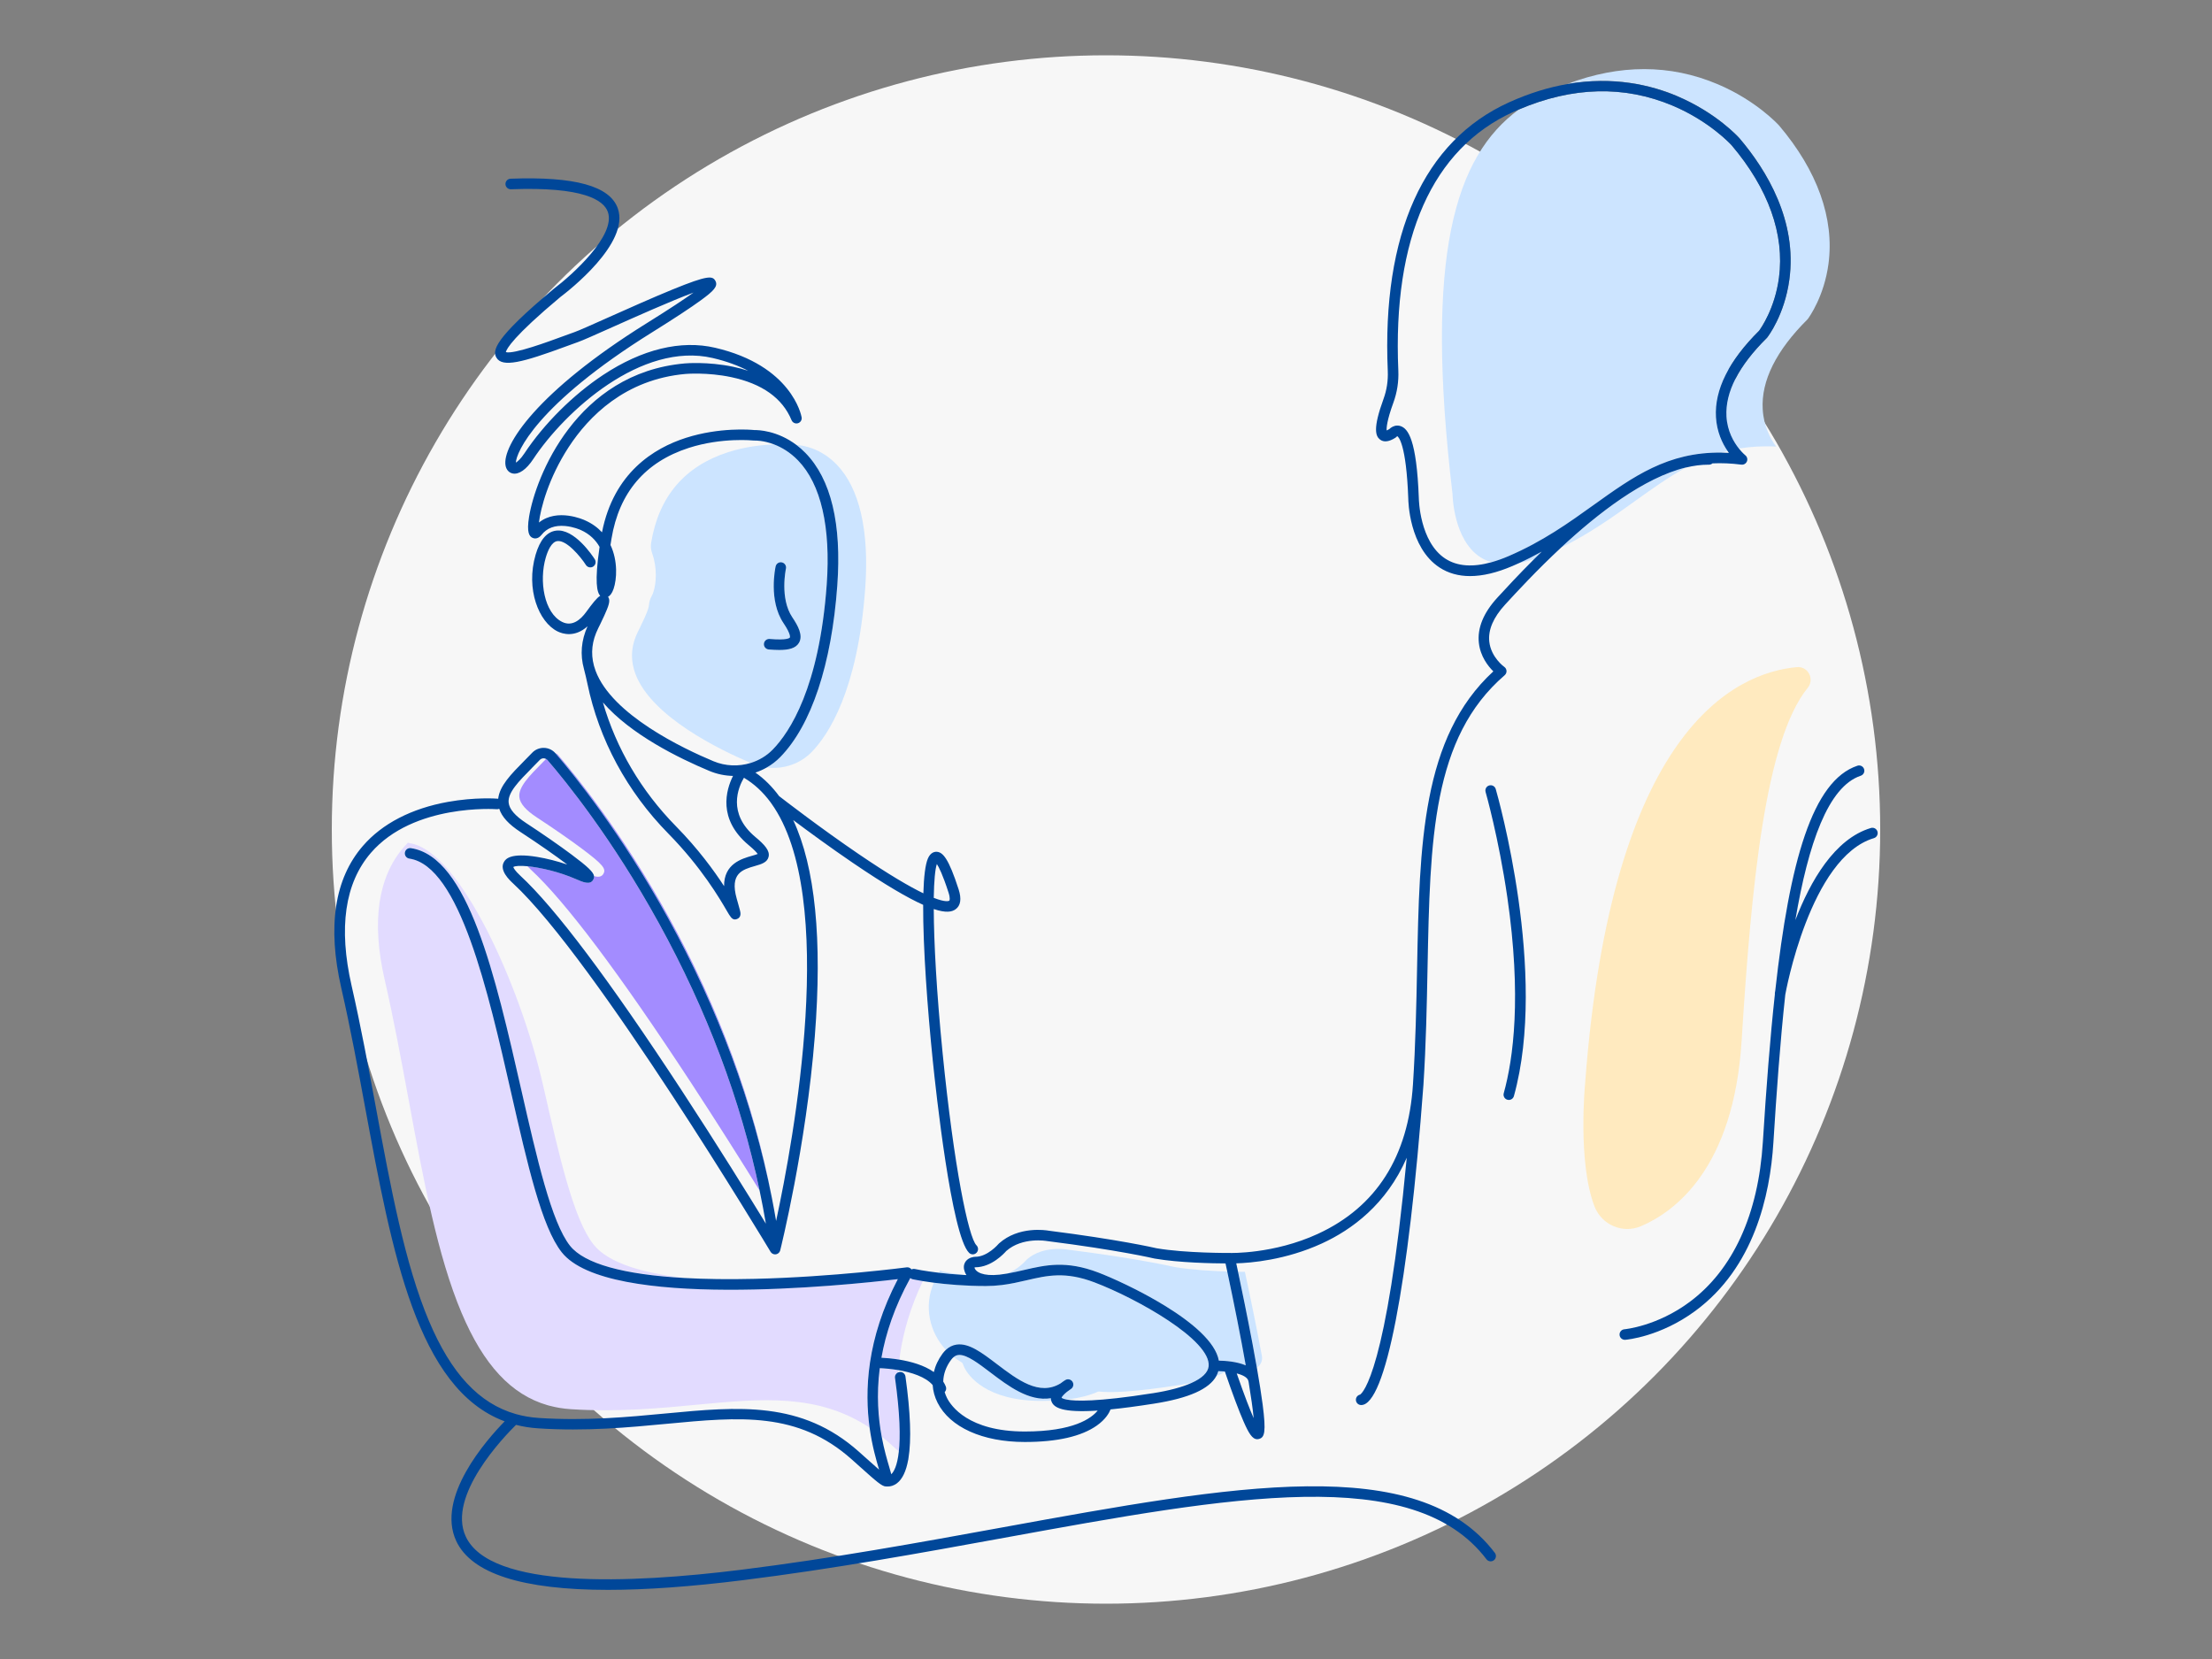 <?xml version="1.0" encoding="UTF-8"?>
<svg xmlns="http://www.w3.org/2000/svg" fill="none" height="240" viewBox="0 0 320 240" width="320">
  <rect x="0" y="0" width="320" height="240" fill="#808080" stroke="none"/>
  <circle cx="160" cy="120" fill="#f7f7f7" r="112"></circle>
  <g fill="#cce4ff">
    <path d="m181.826 197.834c.531-.339.855-.971.727-1.66-.702-3.779-1.566-8.049-2.46-12.185h-.025c-.256 0-.583-.003-.958-.01.503 2.378 1.34 6.423 2.1 10.455.229 1.215.433 2.347.619 3.4z"></path>
    <path d="m176.256 198.362c-.067.241-.159.473-.281.696.47-.186.885-.381 1.245-.586-.006-.021-.015-.043-.021-.064-.321-.028-.638-.043-.943-.046z"></path>
    <path d="m139.124 197.089c.07.046.125.116.152.196.067.189.147.375.238.561.571 1.133 3.062 4.82 11.196 4.82.48 0 .938-.009 1.374-.027-.037-.123-.058-.245-.061-.367-3.165.516-6.202-1.791-8.76-3.736-1.707-1.294-3.321-2.524-4.46-2.524-.07 0-.137.003-.204.015-.162.021-.379.083-.629.287.308.238.629.461.971.662.061.037.122.074.18.113z"></path>
    <path d="m169.855 183.28c-.049-.012-5.104-1.202-15.405-2.506-.016 0-.034-.006-.049-.009-.034-.006-3.486-.625-5.827 1.414-.015.012-.028.027-.043.042-.265.305-1.358 1.468-2.854 2.024.861-.147 1.676-.336 2.479-.522 3.116-.723 6.059-1.404 10.72.363 3.626 1.377 16.495 7.326 17.45 12.75.958.018 2.601.134 3.898.684-.711-4.017-1.664-8.843-2.677-13.577-2.234-.07-5.241-.241-7.64-.653-.015-.003-.031-.007-.049-.01z"></path>
    <path d="m174.846 197.651c.387-3.764-10.379-9.807-16.514-12.136-4.227-1.603-6.825-1.001-9.835-.302-1.129.262-2.286.528-3.565.686 0 0-.003 0-.006 0-.033.003-.064.006-.097.01-.693.082-1.423.134-2.207.134-3.034 0-5.65-.238-7.524-.479-1.472 3.342-.672 7.121 1.739 9.712.455-.424.971-.68 1.548-.763 1.776-.253 3.641 1.163 5.803 2.805 3.031 2.305 6.162 4.68 9.242 2.805.269-.213.519-.375.675-.473.342-.213.793-.122 1.025.208s.168.784-.146 1.038c-.217.171-.431.326-.647.464-.391.317-.705.656-.773.845.074.061.266.171.733.263 1.987-.235 3.449-.654 4.517-1.13.062-.027.126-.036.193-.03 1.505.174 4.783.137 11.898-.986.507-.08.989-.165 1.453-.26 1.532-.686 2.39-1.504 2.484-2.417z"></path>
    <path d="m136.361 183.934c-.128-.028-.244-.086-.335-.168-.065.116-.126.232-.19.351 1.008.119 2.198.232 3.526.308-1.807-.235-2.909-.47-3.001-.491z"></path>
  </g>
  <path d="m111.652 173.235c-2.622-13.717-7.628-27.343-14.923-40.59-6.715-12.192-13.44-20.463-16.019-23.452-.091-.107-.211-.183-.342-.223 2.631 3.053 9.465 11.459 16.278 23.833 7.265 13.193 12.298 26.761 15.005 40.432z" fill="#a38cff"></path>
  <path d="m75.128 115.31c.101.931.928 1.893 2.533 2.943 2.317 1.514 4.747 3.199 6.498 4.505 3.138 2.344 3.522 2.936 3.144 3.632-.272.501-.784.516-1.367.357.021.177-.021.339-.11.504-.446.824-1.511.36-2.537-.091-2.375-1.038-5.125-1.67-6.987-1.85.131.146.293.311.501.503 5.012 4.631 12.817 15.018 23.198 30.872 3.834 5.858 7.329 11.413 9.881 15.534-2.735-13.074-7.616-26.046-14.572-38.68-6.752-12.258-13.513-20.576-16.107-23.583-.058-.067-.128-.122-.204-.164-.18.183-.357.366-.534.543-1.871 1.892-3.489 3.528-3.336 4.969z" fill="#a38cff"></path>
  <path d="m127.552 207.821c.363.29.724.59 1.084.91.418.372.802.717 1.154 1.032.085.076.164.146.247.223.226-2.079.18-5.382-.553-10.638-.049-.345.144-.662.446-.8.006-.11.018-.222.027-.332-.992-.168-1.941-.251-2.677-.278-.503 3.919-.207 7.274.275 9.887z" fill="#e2dbff"></path>
  <path d="m131.523 211.304c-.03-.104-.064-.216-.097-.326-.013.07-.025.14-.037.21.043.04.092.08.134.116z" fill="#e2dbff"></path>
  <path d="m125.855 197.05c0-.019.003-.034.009-.049.543-3.599 1.74-7.628 4.011-11.972-7.704.919-41.982 4.481-48.615-3.873-2.9-3.651-4.951-12.664-7.329-23.103-3.327-14.606-7.463-32.783-14.725-33.86-.418-.061-.705-.449-.644-.867.061-.418.449-.705.867-.644 8.293 1.23 12.206 18.415 15.988 35.029 2.237 9.828 4.353 19.114 7.036 22.493 2.06 2.594 7.723 4.172 16.574 4.664-6.041-.699-11.031-2.146-13.159-4.826-2.884-3.632-4.923-12.6-7.289-22.981-3.306-14.524-12.078-34.007-19.297-35.078-.095-.012-.183-.043-.26-.089h-.003c-.208.214-.409.434-.607.663-3.748 4.343-4.682 10.781-2.772 19.132 1.319 5.757 2.421 11.718 3.489 17.484 2.143 11.58 4.167 22.517 7.646 30.755 3.178 7.522 7.185 11.85 12.451 13.361h.009c.04.009.083.021.119.036 1.032.284 2.109.464 3.239.538 6.752.439 12.857-.138 18.241-.651 9.297-.882 17.471-1.651 24.959 3.318-.363-2.631-.488-5.836.061-9.486z" fill="#e2dbff"></path>
  <path d="m133.501 185.335c-.894-.144-1.419-.257-1.48-.272-.128-.027-.241-.092-.336-.171-2.295 4.167-3.559 8.046-4.176 11.529.644.03 1.572.107 2.601.275.034-.269.064-.535.104-.809.476-3.202 1.474-6.749 3.287-10.552z" fill="#e2dbff"></path>
  <path d="m242.636 13.907c5.711 2.427 8.882 5.949 9.013 6.099.003.003.006.009.013.012 3.928 4.63 8.366 11.935 7.194 20.454-.705 5.131-3.104 8.229-3.205 8.357-.018.024-.04.049-.064.07-4.057 4.017-6.016 7.826-5.824 11.324.119 2.152 1.062 3.736 1.807 4.667 1.66-.281 3.44-.388 5.381-.281-.864-1.178-1.81-2.991-1.947-5.394-.244-4.124 1.944-8.513 6.507-13.043.257-.348 2.384-3.336 3.007-8.006.873-6.55-1.599-13.467-7.149-20.011-.14-.156-3.348-3.641-8.903-5.983-6.853-2.891-14.151-2.897-21.721-.028 6.672-1.157 12.115.153 15.894 1.755z" fill="#cce4ff"></path>
  <path d="m219.786 81.438c.68-.122 1.395-.308 2.142-.555.361-.357.73-.72 1.108-1.09-1.031.571-2.112 1.123-3.25 1.645z" fill="#cce4ff"></path>
  <path d="m236.549 72.473c2.491-1.786 4.857-3.483 7.363-4.841-6.096 1.471-12.778 6.666-18.052 11.575 4.121-2.03 7.454-4.417 10.689-6.734z" fill="#cce4ff"></path>
  <path d="m210.131 71.49c0 .086.11 6.563 3.999 9.102.5.327 1.05.571 1.639.742.772-.217 1.584-.501 2.435-.867 4.967-2.127 8.727-4.823 12.363-7.429 5.692-4.081 10.695-7.665 18.463-7.558.293-.086.589-.165.892-.241-.773-1.129-1.554-2.772-1.679-4.896-.232-3.95 1.865-8.153 6.233-12.49.247-.333 2.283-3.193 2.881-7.671.837-6.273-1.532-12.902-6.849-19.169-.138-.15-3.208-3.486-8.529-5.729-7.005-2.955-14.495-2.762-22.276.565-9.178 6.776-13.69 20.875-9.572 55.639z" fill="#cce4ff"></path>
  <path d="m121.121 84.689c-.821 11.398-3.749 20.213-8.245 24.816-.589.604-1.257 1.111-1.975 1.52.669.085 1.34.085 2 0 1.688-.217 3.287-.971 4.496-2.21 2.445-2.503 6.703-8.916 7.771-23.729.598-8.29-.827-14.468-4.117-17.869-2.29-2.366-4.826-2.781-5.824-2.851.436.33.87.708 1.297 1.148 3.696 3.791 5.244 10.241 4.6 19.172z" fill="#cce4ff"></path>
  <path d="m94.205 78.483c-.003.018-.006.04-.009.058-.086.519-.018 1.047.159 1.541.76 2.134.574 4.389.153 5.61-.07.208-.147.382-.226.528-.22.403-.363.839-.4 1.294-.04.507-.33 1.184-.717 2.042-.415.91-.858 1.783-.876 1.819-.891 1.798-1.093 3.559-.604 5.36.003.006.003.012.006.018.006.021.012.046.015.067.006.012.009.028.012.04.058.208.125.415.204.626 2.317 6.203 12.215 10.995 16.675 12.881 1.193-.369 2.295-1.016 3.187-1.929 2.457-2.518 6.742-8.964 7.814-23.86.601-8.336-.831-14.548-4.142-17.969-1.163-1.203-2.393-1.905-3.453-2.314-1.755.058-4.178.314-6.672 1.117-6.282 2.024-10.024 6.419-11.126 13.07zm17.133 13.952c2.546.214 2.887-.14 2.93-.214 0-.003.211-.4-.916-2.067-2.212-3.281-1.19-8.018-1.144-8.217.091-.412.497-.671.909-.58.413.092.669.501.58.91-.009.043-.921 4.301.922 7.033.827 1.227 1.591 2.625.965 3.69-.461.787-1.459 1.038-2.848 1.038-.467 0-.977-.028-1.526-.073-.422-.037-.733-.403-.696-.824.036-.421.4-.733.824-.696z" fill="#cce4ff"></path>
  <path d="m111.21 93.956c.549.046 1.059.073 1.526.073 1.386 0 2.387-.25 2.848-1.038.626-1.065-.138-2.463-.965-3.69-1.843-2.732-.931-6.99-.922-7.033.092-.412-.167-.818-.58-.91-.415-.091-.818.168-.909.58-.046.201-1.068 4.936 1.144 8.217 1.124 1.667.916 2.06.916 2.067-.043.073-.384.427-2.93.214-.424-.037-.788.278-.824.696-.037.421.278.787.696.824z" fill="#004799"></path>
  <path d="m243.912 67.632c1.095-.266 2.173-.409 3.22-.409h.107c.189 0 .363-.073.497-.189 1.307-.061 2.692-.009 4.179.183.339.043.665-.146.8-.461.134-.318.036-.684-.232-.894-.01-.009-.419-.342-.916-.965-.745-.931-1.688-2.512-1.807-4.667-.192-3.498 1.767-7.307 5.824-11.324.021-.021.043-.046.064-.07.101-.128 2.5-3.229 3.205-8.357 1.172-8.519-3.266-15.823-7.195-20.454-.003-.003-.006-.009-.012-.012-.131-.15-3.302-3.675-9.013-6.099-3.779-1.605-9.219-2.912-15.894-1.755-2.631.455-5.452 1.294-8.437 2.646-12.334 5.592-18.403 19.029-17.539 38.857.061 1.401-.146 2.768-.619 4.06-1.56 4.273-1.142 5.357-.522 5.851.549.44 1.312.354 2.268-.26.067-.043.128-.098.177-.159 0 0 .039-.037.073-.052.174.104 1.294 1.087 1.59 9.032 0 .287.107 7.079 4.518 9.963 1.266.827 2.744 1.242 4.419 1.242 1.817 0 3.868-.485 6.139-1.459.332-.143.659-.287.98-.433 1.138-.519 2.216-1.074 3.25-1.645-.378.369-.747.733-1.108 1.09-2.255 2.247-4.093 4.243-5.302 5.558-2.014 2.192-2.921 4.395-2.686 6.544.214 1.966 1.334 3.379 2.094 4.13-10.372 9.545-10.677 25.024-11.031 42.889-.107 5.409-.217 11.004-.595 16.849-.672 10.461-5.302 17.741-13.763 21.638-6.371 2.937-12.646 2.763-12.707 2.76-.006 0-.01 0-.016 0s-.009 0-.015 0c-.064 0-6.392.039-10.576-.678-.403-.094-5.547-1.267-15.607-2.542-.397-.071-4.365-.706-7.204 1.843-.027.025-.055.052-.079.083-.015.018-1.578 1.849-3.342 1.849-.013 0-.022 0-.034 0-.147.006-.9.067-1.343.638-.18.232-.369.632-.247 1.209.039.183.128.479.332.797-.149-.006-.296-.016-.439-.025-1.325-.076-2.515-.189-3.526-.308-2.145-.253-3.467-.537-3.488-.543-.171-.037-.339-.013-.486.058-.165-.217-.433-.336-.705-.3-.107.016-10.665 1.395-21.953 1.664-3.754.089-7.148.046-10.173-.122-8.852-.492-14.514-2.073-16.574-4.664-2.683-3.379-4.798-12.664-7.036-22.493-3.785-16.617-7.695-33.799-15.988-35.029-.418-.064-.806.226-.867.644-.061.418.226.806.644.867 7.262 1.077 11.401 19.254 14.725 33.86 2.378 10.436 4.429 19.45 7.329 23.103 6.633 8.352 40.911 4.789 48.615 3.874-2.271 4.34-3.467 8.369-4.011 11.971-.003.015-.006.034-.009.049-.546 3.651-.424 6.856-.061 9.487.363 2.64.968 4.703 1.371 6.062-.486-.425-1.09-.962-1.752-1.557-.355-.317-.739-.662-1.163-1.038-8.297-7.402-17.402-6.538-27.945-5.54-5.415.513-11.553 1.096-18.342.653-1.169-.076-2.283-.265-3.349-.567-.003 0-.006 0-.009-.003-5.308-1.511-9.35-5.864-12.551-13.44-3.498-8.284-5.534-19.279-7.689-30.924-1.074-5.796-2.183-11.791-3.507-17.581-1.92-8.397-.983-14.871 2.787-19.239 6.184-7.164 18.076-6.322 18.195-6.313.134.013.26-.015.372-.067.372 1.166 1.367 2.253 3.08 3.37 2.741 1.792 5.113 3.458 6.758 4.701-1.416-.48-2.97-.876-4.359-1.105-3.904-.638-4.545.342-4.756.665-.809 1.239.775 2.701 1.294 3.184 11.819 10.918 36.983 52.858 37.236 53.279 0 0 0 0 .003.003.031.049.067.095.107.137.012.012.028.025.04.037.033.027.067.055.104.076.015.009.03.019.045.028.046.024.095.042.144.058.006 0 .015.006.021.009h.003c.061.015.125.024.186.024.086 0 .171-.015.251-.042.009 0 .015-.007.024-.013.031-.012.061-.024.092-.042.015-.01.027-.019.043-.028.021-.015.042-.027.064-.043.015-.012.027-.024.039-.036.019-.019.037-.034.055-.052.012-.012.022-.025.031-.04.015-.021.03-.04.046-.064.009-.015.018-.03.024-.046.012-.021.024-.042.034-.067.009-.018.012-.04.021-.058.006-.018.012-.033.018-.052.037-.149 3.749-15.03 5.003-30.948 1.105-14.035.055-24.498-3.126-31.299 2.204 1.652 5.339 3.95 8.571 6.151 4.796 3.266 8.022 5.125 10.232 6.114-.03 6.104.62 14.996 1.395 22.572.43 4.2 2.701 25.271 5.247 27.77.15.147.342.22.534.22s.394-.076.543-.229c.297-.302.29-.784-.009-1.08-1.144-1.124-3.25-11.26-4.899-27.832-.873-8.784-1.26-15.961-1.279-20.814 1.783.598 2.622.409 3.138.049.754-.528.907-1.508.455-2.909-1.438-4.453-2.277-5.378-3.168-5.421-.312-.015-.886.089-1.264.952-.388.883-.595 2.677-.665 5.055-1.966-.952-4.933-2.665-9.396-5.705-5.463-3.721-10.656-7.725-11.467-8.354-1.011-1.371-2.152-2.509-3.434-3.407.564-.189 1.108-.433 1.627-.729.717-.409 1.385-.916 1.974-1.52 4.497-4.603 7.424-13.418 8.245-24.816.644-8.934-.904-15.384-4.6-19.172-.427-.44-.864-.818-1.297-1.148-2.805-2.127-5.595-2.173-6.068-2.164-.571-.058-5.055-.433-9.921 1.12-4.646 1.484-10.46 5.061-12.152 13.668-.635-.687-1.45-1.288-2.478-1.74-.177-.082-3.977-1.798-6.645.327.238-2.027 1.373-6.425 4.313-10.928 2.869-4.392 8.132-9.792 16.916-10.57.03 0 3.125-.266 6.571.461 4.487.946 7.43 3.043 8.745 6.23.15.36.544.549.919.443.376-.11.608-.482.537-.867-.055-.305-1.462-7.478-12.511-10.052-4.954-1.154-10.552.202-16.193 3.925-4.328 2.857-8.586 7.097-11.392 11.343-.549.833-1.001 1.203-1.245 1.346.037-1.398 2.897-8.373 19.721-18.855 3.236-2.018 5.629-3.59 7.106-4.673 1.746-1.279 2.458-1.981 2.048-2.747-.405-.76-1.077-.864-6.208 1.233-2.875 1.175-6.422 2.759-9.273 4.032-2.301 1.029-4.292 1.917-4.914 2.134-.482.168-1.071.385-1.728.626-1.96.723-7.057 2.607-8.202 2.268.107-.464 1.038-2.243 7.887-7.97 1.117-.839 10.097-7.79 8.312-12.826-1.145-3.236-6.221-4.64-15.515-4.292-.421.015-.751.369-.736.791.015.421.366.748.791.736 10.488-.391 13.415 1.566 14.02 3.278 1.206 3.4-5.226 9.169-7.805 11.108-.012.009-.021.015-.03.024-8.736 7.295-8.858 8.959-8.287 9.945.855 1.477 3.806.69 10.091-1.63.644-.238 1.227-.452 1.7-.617.684-.238 2.604-1.096 5.033-2.182 3.052-1.364 8.537-3.816 11.688-4.978-1.242.891-3.318 2.28-6.788 4.441-15.897 9.902-20.912 17.728-20.402 20.576.11.611.494 1.041 1.032 1.151.894.183 1.981-.574 2.976-2.082 4.575-6.926 15.671-17.02 25.964-14.621 2.057.479 3.745 1.123 5.131 1.847-.693-.229-1.426-.424-2.195-.586-3.663-.766-6.853-.491-6.984-.479-15.71 1.392-21.58 16.468-22.517 22.16-.385 2.344.046 2.875.519 3.083.208.091.751.229 1.288-.452.769-.98 1.917-1.407 3.413-1.273 1.212.11 2.198.555 2.219.565 1.374.604 2.228 1.526 2.756 2.463-.751 5.125-.366 6.596.095 7.066-.507.308-1.114 1.09-2.048 2.369-.763 1.047-1.981 2.143-3.449 1.419-2.631-1.294-3.37-5.943-2.384-9.304.299-1.026.833-2.274 1.67-2.393 1.331-.192 3.364 2.244 4.139 3.452.229.354.699.458 1.053.232.354-.226.458-.699.232-1.053-.296-.464-2.976-4.524-5.641-4.139-1.315.189-2.298 1.358-2.918 3.474-1.459 4.988.464 9.764 3.175 11.101.745.366 2.491.913 4.337-.742-.919 2.042-1.093 4.114-.519 6.175.189.723.357 1.432.494 2.1 1.679 8.12 5.732 15.632 11.721 21.724 4.789 4.872 7.463 9.459 8.467 11.187.446.766.714 1.224 1.148 1.224.103 0 .216-.024.345-.079.637-.272.467-.947.384-1.27-.064-.25-.171-.632-.317-1.151l-.144-.507c-1.035-3.675.834-4.206 2.637-4.725.928-.265 1.804-.516 1.981-1.358.187-.876-.592-1.731-1.907-2.826-4.109-3.425-2.485-7.198-1.667-8.581 1.49.879 2.759 2.073 3.837 3.529.03.058.07.11.113.159 9.731 13.512 3.238 48.676.705 60.424-.192-1.126-.397-2.252-.62-3.376-2.707-13.671-7.74-27.239-15.005-40.431-6.813-12.372-13.647-20.781-16.278-23.833 0-.003-.006-.006-.009-.009-.418-.486-1.026-.773-1.667-.788-.635-.018-1.261.238-1.703.699-.385.4-.766.788-1.139 1.163-1.911 1.932-3.587 3.632-3.785 5.507-.034-.007-.067-.016-.104-.019-.131-.009-3.22-.244-7.164.464-5.265.946-9.52 3.147-12.301 6.367-4.112 4.741-5.165 11.667-3.129 20.567 1.319 5.757 2.424 11.737 3.495 17.518 3.84 20.744 7.49 40.456 20.14 45.163-2.659 2.716-9.951 10.985-7.008 17.307 2.192 4.709 9.557 7.072 21.965 7.072 5.51 0 12.017-.467 19.505-1.401 13.167-1.642 25.704-3.925 37.824-6.135 33.064-6.029 59.18-10.787 69.747 3.107.257.336.733.4 1.068.147.336-.257.4-.733.147-1.069-11.135-14.642-37.657-9.807-71.236-3.687-12.103 2.207-24.615 4.487-37.743 6.123-16.238 2.024-36.341 2.836-39.897-4.801-2.738-5.879 5.571-14.481 7.271-16.154 1.016.26 2.082.431 3.208.504 6.91.452 13.113-.137 18.586-.656 10.607-1.007 18.986-1.801 26.785 5.158.421.376.806.721 1.16 1.038 2.39 2.14 3.202 2.869 3.788 2.869.027 0 .058-.003.085-.006.055.003.11.009.168.009.373 0 .852-.1 1.34-.476.775-.595 1.313-1.727 1.615-3.385.012-.07.024-.14.036-.21.44-2.665.3-6.621-.433-11.844-.058-.418-.443-.708-.861-.65-.073.009-.14.034-.204.061-.302.135-.495.455-.446.8.736 5.256.782 8.559.553 10.638-.229 2.1-.736 2.951-1.093 3.29-.073-.293-.174-.632-.29-1.026-.308-1.04-.754-2.545-1.102-4.429-.482-2.612-.778-5.964-.275-9.886.736.027 1.685.11 2.677.278 1.899.323 3.953.967 4.979 2.164.055.863.287 1.721.702 2.545 1.794 3.562 6.513 5.69 12.624 5.69 4.68 0 8.184-.8 10.415-2.372 1.282-.903 1.795-1.834 1.993-2.341 1.734-.171 3.819-.446 6.325-.839 5.002-.788 7.963-2.106 8.983-4.002.119-.223.213-.455.281-.696.305.003.622.018.943.046.006.021.015.043.021.064 1.105 3.217 2.012 5.632 2.689 7.179.742 1.691 1.261 2.558 1.972 2.558.089 0 .177-.012.272-.04.79-.219 1.038-.961.516-4.972-.187-1.432-.47-3.229-.843-5.366-.183-1.053-.391-2.186-.619-3.4-.761-4.033-1.597-8.08-2.1-10.455-.101-.473-.187-.882-.257-1.208 2.067-.058 7.127-.464 12.377-2.87 4.344-1.99 9.356-5.665 12.286-12.405-2.909 30.942-6.382 34.025-6.749 34.266-.332.071-.589.358-.604.712-.018.421.305.778.727.796h.048c3.477 0 6.835-17.288 8.993-46.313v-.006c.378-5.879.488-11.49.595-16.917.369-18.604.659-33.301 11.159-42.345.177-.153.275-.382.266-.617-.012-.235-.131-.452-.324-.586-.018-.012-1.923-1.373-2.17-3.663-.183-1.694.589-3.495 2.292-5.348 1.67-1.819 4.576-4.975 8.114-8.266 5.274-4.908 11.956-10.103 18.051-11.575zm-108.381 57.363c.293.443.846 1.517 1.682 4.109.278.855.165 1.16.122 1.19-.079.055-.528.266-2.253-.406.04-2.466.196-4.142.449-4.89zm-48.997-34.095c.018-.037.464-.913.879-1.831.601-1.331.968-2.225.543-2.729.281-.146.577-.479.809-1.154.467-1.364.647-4.014-.449-6.346.043-.287.092-.586.143-.9 1.105-6.688 4.872-11.111 11.19-13.147 4.796-1.544 9.344-1.071 9.389-1.065.037.003.08.006.116.003.083-.003 1.282-.037 2.848.568 1.06.409 2.29 1.111 3.453 2.314 3.308 3.422 4.743 9.633 4.142 17.969-1.075 14.896-5.357 21.342-7.814 23.86-.892.913-1.994 1.56-3.187 1.93-1.728.534-3.642.479-5.381-.248-4.335-1.81-14.67-6.703-17.051-13.073-.085-.229-.159-.458-.223-.687-.003-.018-.009-.034-.012-.049 0-.009-.006-.018-.009-.027-.485-1.807-.284-3.577.614-5.384zm21.773 31.357c.839.699 1.172 1.09 1.306 1.282-.207.089-.549.187-.821.263-1.498.427-4.075 1.166-4.041 4.392-1.487-2.28-3.767-5.415-6.975-8.675-5.021-5.109-8.632-11.251-10.555-17.908 3.999 4.637 10.995 8.077 15.409 9.92 1.098.458 2.258.693 3.412.718-1.013 2.03-2.25 6.248 2.265 10.011zm-31.369-11.147c.379-.381.766-.775 1.157-1.181.146-.153.354-.235.562-.229.125.003.241.04.345.098.076.042.146.094.204.164 2.595 3.007 9.355 11.322 16.107 23.583 6.956 12.631 11.837 25.606 14.572 38.68.336 1.599.644 3.199.913 4.798-2.482-4.06-7.033-11.41-12.204-19.306-10.436-15.94-18.284-26.382-23.323-31.037-.79-.729-.974-1.117-1.016-1.251.278-.177 1.029-.214 2.048-.113 1.862.18 4.612.812 6.987 1.85 1.029.448 2.091.915 2.537.091.088-.165.134-.323.11-.503-.073-.574-.864-1.347-3.272-3.144-1.761-1.313-4.203-3.007-6.532-4.53-1.615-1.056-2.451-2.024-2.549-2.961-.156-1.453 1.471-3.098 3.354-5.003zm71.321 95.979c-8.18 0-10.686-3.712-11.26-4.85-.14-.278-.247-.559-.336-.846.205-.21.278-.528.162-.818-.101-.25-.226-.485-.372-.708.024-1.077.403-2.158 1.132-3.141.135-.183.263-.311.385-.412.25-.204.47-.266.629-.287.067-.009.134-.015.204-.015 1.139 0 2.753 1.227 4.46 2.524 2.558 1.945 5.598 4.252 8.76 3.736 0 .122.024.244.061.367.009.03.015.061.027.094.333.895 1.524 1.67 6.688 1.328-.925 1.135-3.522 3.028-10.54 3.028zm18.498-5.537c-8.058 1.27-11.224 1.16-12.457.916-.467-.092-.659-.202-.733-.263.068-.189.382-.528.773-.845.213-.138.43-.293.647-.464.317-.254.381-.708.146-1.038s-.683-.421-1.025-.208c-.156.098-.406.26-.675.473-3.08 1.875-6.208-.5-9.242-2.805-2.161-1.642-4.026-3.058-5.803-2.805-.574.083-1.093.339-1.548.763-.167.156-.329.336-.479.537-.625.846-1.05 1.753-1.266 2.677-1.414-1.001-3.324-1.523-4.982-1.797-1.029-.168-1.957-.245-2.601-.275.614-3.483 1.878-7.362 4.176-11.529.095.082.205.143.336.171.061.012.586.125 1.48.272.446.073.98.152 1.597.232 1.874.241 4.49.479 7.524.479.784 0 1.514-.052 2.207-.134.033-.004.064-.007.097-.01h.006c1.279-.158 2.436-.424 3.566-.686 3.009-.699 5.607-1.301 9.834.302 6.136 2.329 16.901 8.372 16.514 12.136-.095.913-.956 1.731-2.485 2.417-1.355.608-3.239 1.115-5.604 1.487zm12.154-2.866c.91.235 1.606.601 1.694 1.129.003.028.013.052.022.076.36 2.177.619 3.999.735 5.269-.512-1.157-1.288-3.129-2.451-6.474zm1.31-1.166c-1.297-.55-2.94-.666-3.898-.684-.955-5.421-13.824-11.373-17.451-12.75-4.66-1.767-7.603-1.086-10.719-.363-.803.186-1.618.372-2.479.522-.354.061-.714.113-1.087.156-2.411.253-3.455-.385-3.62-1.035.046-.015.107-.031.15-.034 2.323-.015 4.148-2.005 4.45-2.353 2.357-2.076 5.855-1.45 5.888-1.444.015 0 .034.006.049.006 10.357 1.31 15.442 2.509 15.491 2.522.015.003.03.006.049.009 3.583.616 8.516.696 10.246.702.086.387.168.778.251 1.169 1.01 4.731 1.966 9.56 2.677 13.577zm28.866-116.705c-3.727-2.433-3.831-8.638-3.831-8.721-.32-8.58-1.581-10.094-2.646-10.454-.162-.055-.314-.076-.464-.076-.501 0-.916.269-1.157.507-.171.104-.299.165-.388.198-.033-.363.025-1.419.977-4.032.54-1.483.782-3.046.711-4.649-.833-19.157 4.924-32.09 16.645-37.401.256-.116.51-.229.766-.336 7.781-3.327 15.271-3.519 22.276-.565 5.321 2.244 8.391 5.58 8.529 5.729 5.317 6.27 7.686 12.896 6.849 19.169-.598 4.478-2.634 7.341-2.881 7.671-4.368 4.337-6.465 8.537-6.233 12.49.125 2.121.906 3.764 1.679 4.896.064.095.128.186.195.275-.369-.021-.73-.03-1.084-.037-7.765-.107-12.771 3.48-18.463 7.558-3.636 2.607-7.396 5.299-12.363 7.429-.851.366-1.663.65-2.435.867-2.735.763-4.979.592-6.682-.519z" fill="#004799"></path>
  <path d="m215.436 113.628c-.406.116-.638.541-.522.944.018.064 1.889 6.608 3.144 15.234 2.085 14.38.87 23.354-.519 28.35-.113.406.125.828.531.94.067.019.138.028.205.028.335 0 .641-.22.735-.559 4.936-17.771-2.316-43.337-2.628-44.415-.116-.406-.54-.638-.943-.522z" fill="#004799"></path>
  <path d="m271.603 120.295c-.119-.403-.547-.635-.95-.513-5.259 1.569-8.757 7.68-10.927 13.327 1.871-11.056 4.734-19.316 9.459-20.888.4-.134.617-.564.482-.964-.134-.4-.564-.617-.964-.483-6.496 2.161-9.807 13.809-11.886 32.56-.028.153-.046.256-.055.302-.012.073-.012.147 0 .22-.693 6.346-1.245 13.495-1.737 21.351-.656 10.482-4.322 18.489-10.607 23.15-4.749 3.522-9.377 3.937-9.422 3.943-.422.034-.733.4-.699.821.03.4.366.702.76.702h.061c.204-.015 5.045-.436 10.14-4.184 8.464-6.23 10.811-16.673 11.29-24.334.449-7.188.974-14.538 1.719-21.397v-.006c.033-.199 3.562-19.889 12.823-22.652.403-.119.635-.546.513-.949z" fill="#004799"></path>
  <path d="m237.404 177.383c4.978-2.133 13.397-8.436 14.547-26.797 1.402-22.419 3.404-43.487 9.567-51.084 1.022-1.264.039-3.141-1.578-2.991-8.974.83-26.831 9.05-30.628 60.229 0 0-1.114 11.318 1.349 17.762 1.035 2.704 4.084 4.02 6.746 2.878z" fill="#ffeabf"></path>
</svg>

